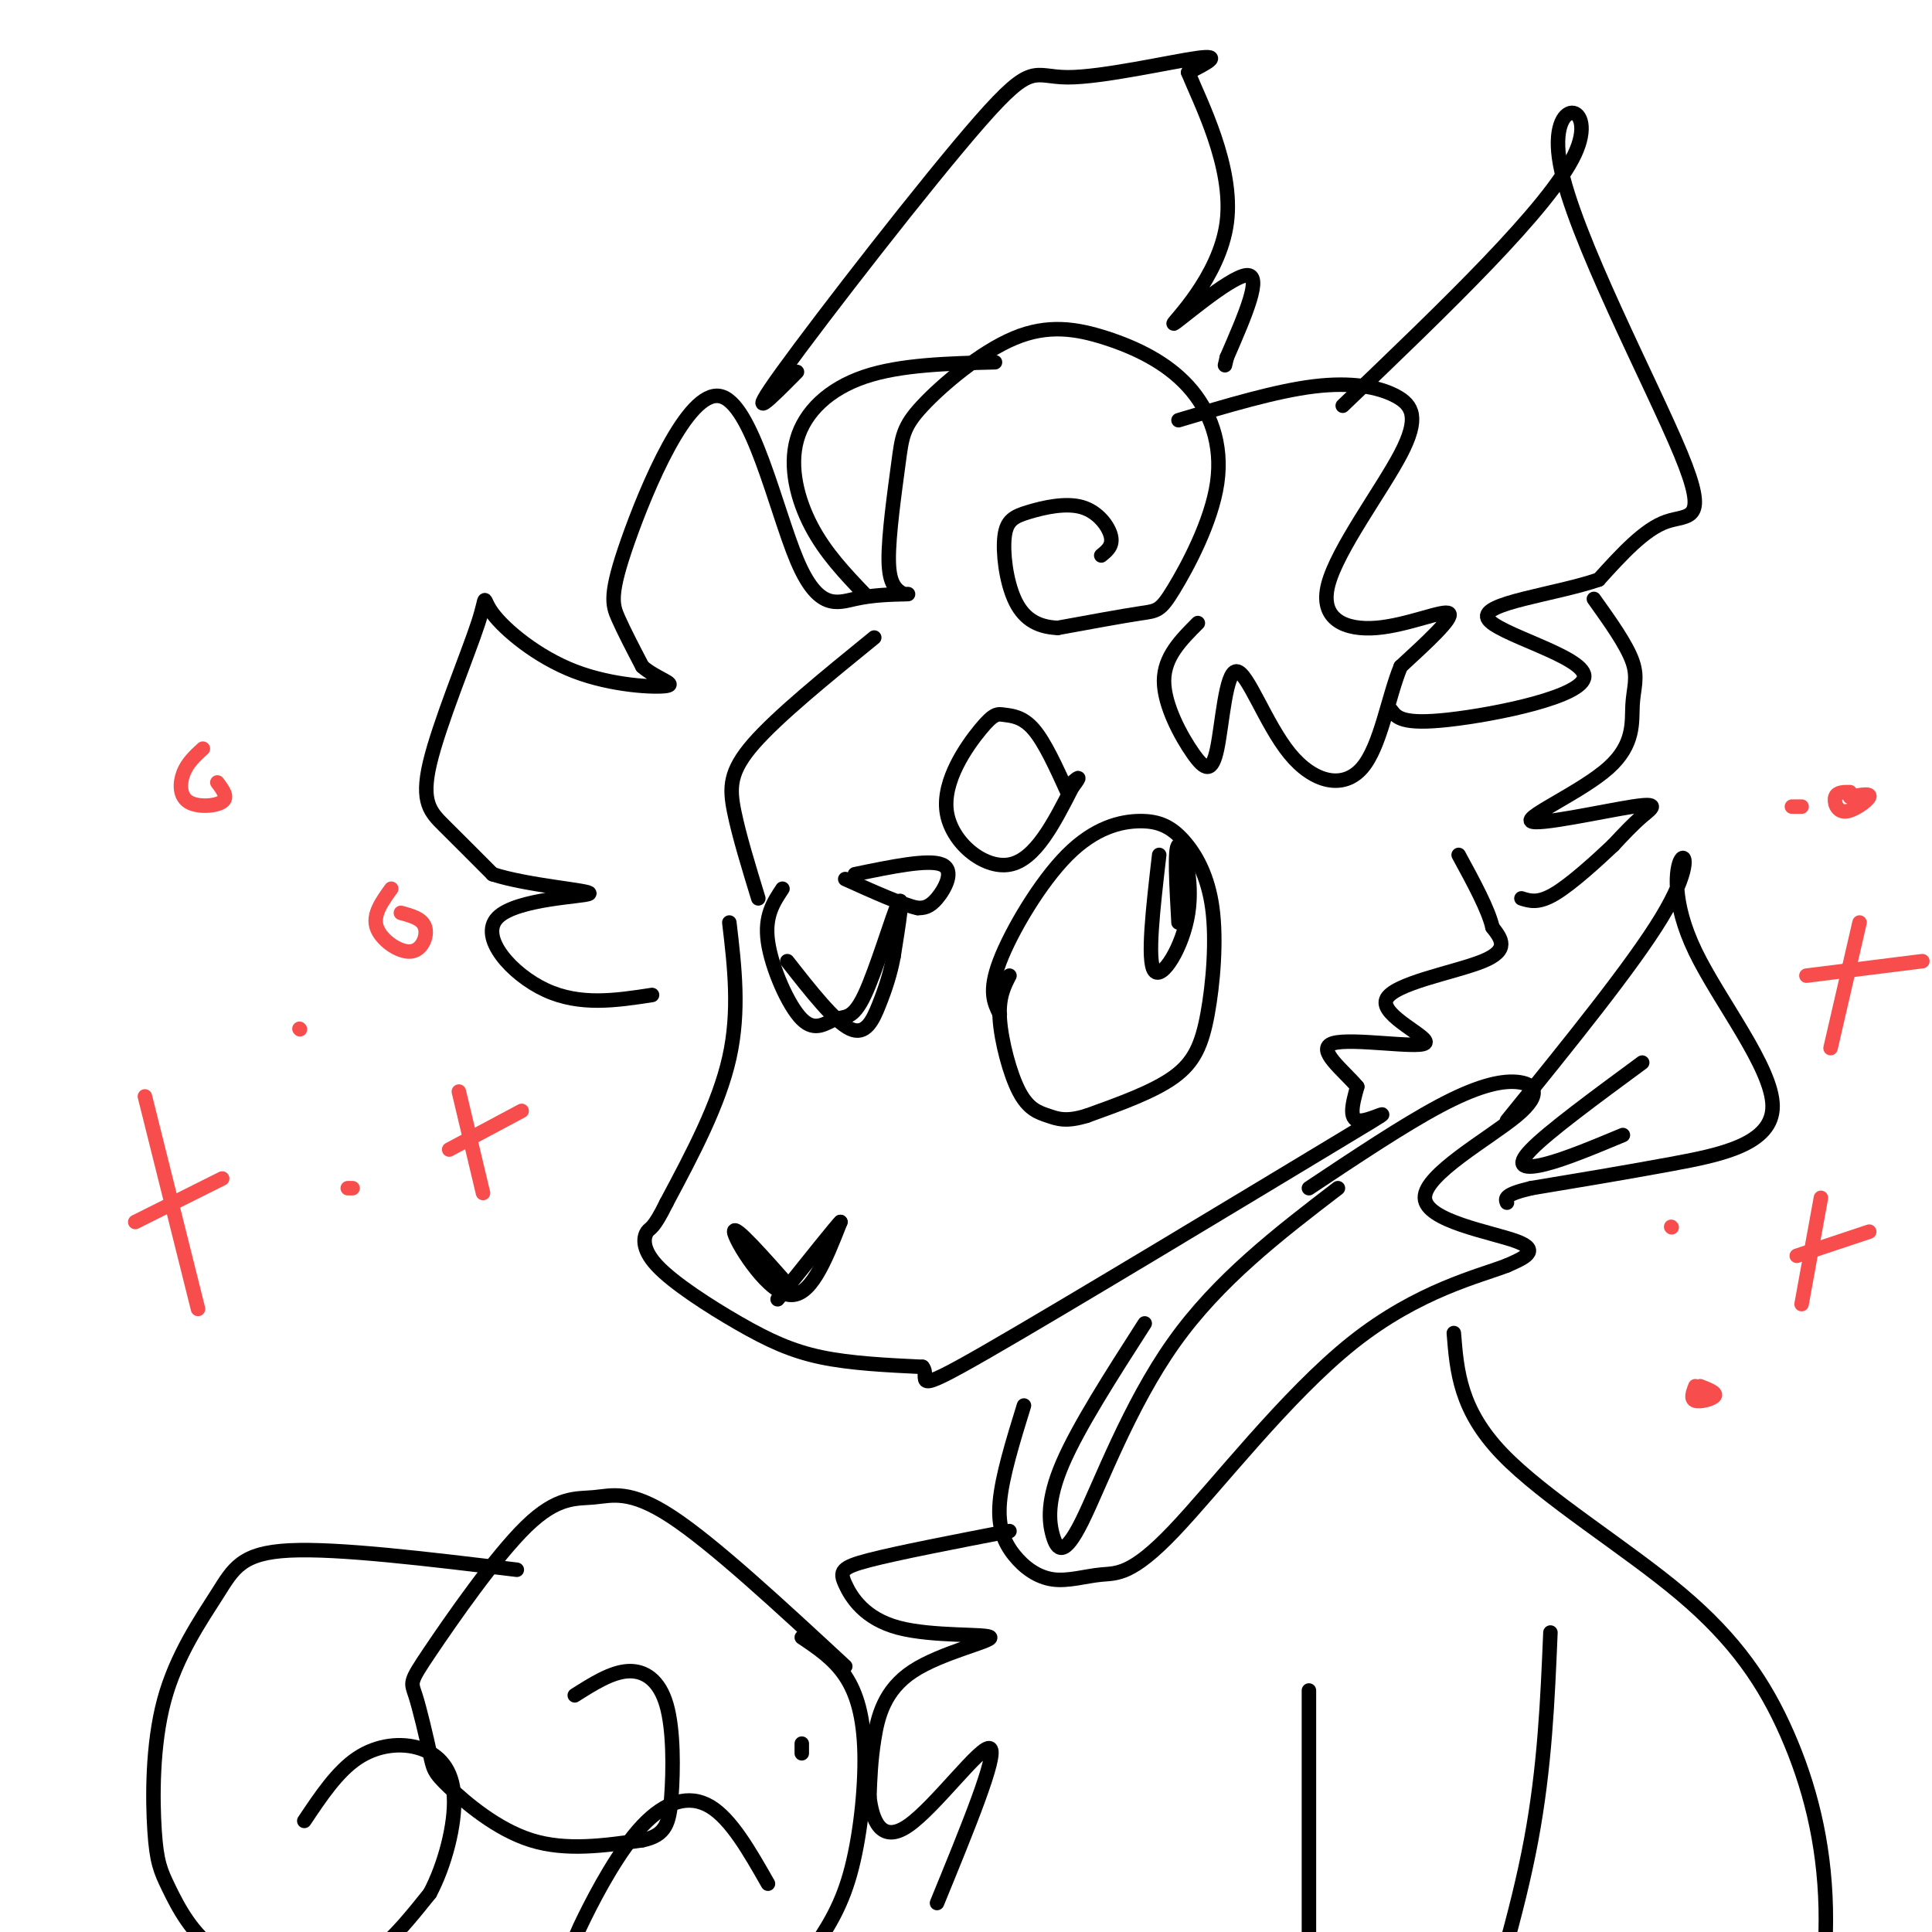 <svg viewBox='0 0 400 400' version='1.1' xmlns='http://www.w3.org/2000/svg' xmlns:xlink='http://www.w3.org/1999/xlink'><g fill='none' stroke='#000000' stroke-width='3' stroke-linecap='round' stroke-linejoin='round'><path d='M181,132c-10.000,8.133 -20.000,16.267 -25,22c-5.000,5.733 -5.000,9.067 -4,14c1.000,4.933 3.000,11.467 5,18'/><path d='M188,123c-3.628,0.083 -7.256,0.167 -11,1c-3.744,0.833 -7.606,2.417 -12,-8c-4.394,-10.417 -9.322,-32.833 -16,-34c-6.678,-1.167 -15.106,18.917 -19,30c-3.894,11.083 -3.256,13.167 -2,16c1.256,2.833 3.128,6.417 5,10'/><path d='M133,138c2.784,2.462 7.243,3.616 5,4c-2.243,0.384 -11.189,-0.001 -19,-3c-7.811,-2.999 -14.488,-8.610 -17,-12c-2.512,-3.390 -0.859,-4.558 -3,2c-2.141,6.558 -8.076,20.843 -10,29c-1.924,8.157 0.165,10.188 3,13c2.835,2.812 6.418,6.406 10,10'/><path d='M102,181c7.317,2.386 20.611,3.351 20,4c-0.611,0.649 -15.126,0.982 -19,5c-3.874,4.018 2.893,11.719 10,15c7.107,3.281 14.553,2.140 22,1'/><path d='M187,123c-1.464,-0.947 -2.929,-1.895 -3,-7c-0.071,-5.105 1.251,-14.368 2,-20c0.749,-5.632 0.924,-7.634 5,-12c4.076,-4.366 12.053,-11.096 19,-14c6.947,-2.904 12.864,-1.982 19,0c6.136,1.982 12.489,5.023 17,10c4.511,4.977 7.178,11.891 6,20c-1.178,8.109 -6.202,17.414 -9,22c-2.798,4.586 -3.371,4.453 -7,5c-3.629,0.547 -10.315,1.773 -17,3'/><path d='M219,130c-4.506,-0.177 -7.272,-2.119 -9,-6c-1.728,-3.881 -2.419,-9.700 -2,-13c0.419,-3.300 1.947,-4.080 5,-5c3.053,-0.920 7.630,-1.978 11,-1c3.370,0.978 5.534,3.994 6,6c0.466,2.006 -0.767,3.003 -2,4'/><path d='M179,123c-4.054,-4.250 -8.107,-8.500 -11,-14c-2.893,-5.500 -4.625,-12.250 -3,-18c1.625,-5.750 6.607,-10.500 14,-13c7.393,-2.500 17.196,-2.750 27,-3'/><path d='M244,87c10.073,-3.018 20.147,-6.036 28,-7c7.853,-0.964 13.487,0.125 17,2c3.513,1.875 4.905,4.536 1,12c-3.905,7.464 -13.109,19.733 -15,27c-1.891,7.267 3.529,9.533 10,9c6.471,-0.533 13.992,-3.867 15,-3c1.008,0.867 -4.496,5.933 -10,11'/><path d='M290,138c-2.614,6.299 -4.148,16.547 -8,21c-3.852,4.453 -10.023,3.112 -15,-3c-4.977,-6.112 -8.762,-16.994 -11,-17c-2.238,-0.006 -2.930,10.864 -4,16c-1.070,5.136 -2.519,4.537 -5,1c-2.481,-3.537 -5.995,-10.010 -6,-15c-0.005,-4.990 3.497,-8.495 7,-12'/><path d='M278,84c21.386,-20.478 42.772,-40.957 48,-52c5.228,-11.043 -5.702,-12.651 -3,2c2.702,14.651 19.035,45.560 25,60c5.965,14.440 1.561,12.411 -3,14c-4.561,1.589 -9.281,6.794 -14,12'/><path d='M331,120c-8.995,3.091 -24.483,4.818 -23,8c1.483,3.182 19.938,7.818 20,12c0.062,4.182 -18.268,7.909 -28,9c-9.732,1.091 -10.866,-0.455 -12,-2'/><path d='M165,77c-5.584,5.652 -11.167,11.305 -3,0c8.167,-11.305 30.086,-39.566 41,-52c10.914,-12.434 10.823,-9.040 18,-9c7.177,0.040 21.622,-3.274 27,-4c5.378,-0.726 1.689,1.137 -2,3'/><path d='M246,15c2.421,5.998 9.474,19.494 8,31c-1.474,11.506 -11.474,21.021 -11,21c0.474,-0.021 11.421,-9.577 15,-10c3.579,-0.423 -0.211,8.289 -4,17'/><path d='M254,74c-0.667,2.833 -0.333,1.417 0,0'/><path d='M151,191c1.083,9.167 2.167,18.333 0,28c-2.167,9.667 -7.583,19.833 -13,30'/><path d='M138,249c-2.817,5.742 -3.360,5.097 -4,6c-0.640,0.903 -1.378,3.356 2,7c3.378,3.644 10.871,8.481 17,12c6.129,3.519 10.894,5.720 17,7c6.106,1.280 13.553,1.640 21,2'/><path d='M191,283c1.928,2.179 -3.751,6.625 13,-3c16.751,-9.625 55.933,-33.322 72,-43c16.067,-9.678 9.019,-5.337 6,-5c-3.019,0.337 -2.010,-3.332 -1,-7'/><path d='M281,225c-2.654,-3.239 -8.788,-7.838 -5,-9c3.788,-1.162 17.500,1.111 19,0c1.500,-1.111 -9.212,-5.607 -8,-9c1.212,-3.393 14.346,-5.684 20,-8c5.654,-2.316 3.827,-4.658 2,-7'/><path d='M309,192c-0.833,-3.667 -3.917,-9.333 -7,-15'/><path d='M164,267c-6.044,-6.844 -12.089,-13.689 -12,-12c0.089,1.689 6.311,11.911 11,13c4.689,1.089 7.844,-6.956 11,-15'/><path d='M174,253c-0.333,0.167 -6.667,8.083 -13,16'/><path d='M207,210c-1.190,-2.383 -2.381,-4.766 0,-11c2.381,-6.234 8.332,-16.318 14,-22c5.668,-5.682 11.051,-6.963 15,-7c3.949,-0.037 6.464,1.170 9,4c2.536,2.830 5.092,7.284 6,14c0.908,6.716 0.168,15.693 -1,22c-1.168,6.307 -2.762,9.945 -7,13c-4.238,3.055 -11.119,5.528 -18,8'/><path d='M225,231c-4.303,1.330 -6.061,0.656 -8,0c-1.939,-0.656 -4.061,-1.292 -6,-5c-1.939,-3.708 -3.697,-10.488 -4,-15c-0.303,-4.512 0.848,-6.756 2,-9'/><path d='M240,177c-1.274,10.988 -2.548,21.976 -1,24c1.548,2.024 5.917,-4.917 7,-12c1.083,-7.083 -1.119,-14.310 -2,-14c-0.881,0.310 -0.440,8.155 0,16'/><path d='M221,164c-2.352,-5.171 -4.703,-10.343 -7,-13c-2.297,-2.657 -4.538,-2.800 -6,-3c-1.462,-0.200 -2.144,-0.456 -5,3c-2.856,3.456 -7.884,10.623 -7,17c0.884,6.377 7.681,11.965 13,11c5.319,-0.965 9.159,-8.482 13,-16'/><path d='M222,163c2.167,-2.833 1.083,-1.917 0,-1'/><path d='M162,184c-1.882,2.832 -3.763,5.665 -3,11c0.763,5.335 4.171,13.173 7,16c2.829,2.827 5.078,0.644 7,0c1.922,-0.644 3.518,0.250 6,-5c2.482,-5.250 5.852,-16.643 7,-19c1.148,-2.357 0.074,4.321 -1,11'/><path d='M185,198c-0.631,3.500 -1.708,6.750 -3,10c-1.292,3.250 -2.798,6.500 -6,5c-3.202,-1.500 -8.101,-7.750 -13,-14'/><path d='M177,181c7.622,-1.578 15.244,-3.156 18,-2c2.756,1.156 0.644,5.044 -1,7c-1.644,1.956 -2.822,1.978 -4,2'/><path d='M190,188c-3.167,-0.667 -9.083,-3.333 -15,-6'/><path d='M330,124c3.403,4.773 6.807,9.547 8,13c1.193,3.453 0.176,5.587 0,9c-0.176,3.413 0.489,8.105 -5,13c-5.489,4.895 -17.131,9.992 -16,11c1.131,1.008 15.035,-2.075 21,-3c5.965,-0.925 3.990,0.307 2,2c-1.990,1.693 -3.995,3.846 -6,6'/><path d='M334,175c-3.289,3.111 -8.511,7.889 -12,10c-3.489,2.111 -5.244,1.556 -7,1'/><path d='M271,246c9.795,-6.527 19.591,-13.055 27,-17c7.409,-3.945 12.433,-5.309 16,-5c3.567,0.309 5.678,2.289 0,7c-5.678,4.711 -19.144,12.153 -19,17c0.144,4.847 13.898,7.099 19,9c5.102,1.901 1.551,3.450 -2,5'/><path d='M312,262c-5.520,2.169 -18.321,5.091 -32,16c-13.679,10.909 -28.237,29.805 -37,39c-8.763,9.195 -11.732,8.690 -15,9c-3.268,0.310 -6.835,1.433 -10,1c-3.165,-0.433 -5.929,-2.424 -8,-5c-2.071,-2.576 -3.449,-5.736 -3,-11c0.449,-5.264 2.724,-12.632 5,-20'/><path d='M237,274c-6.874,10.711 -13.748,21.423 -17,29c-3.252,7.577 -2.882,12.021 -2,15c0.882,2.979 2.276,4.494 6,-3c3.724,-7.494 9.778,-23.998 19,-37c9.222,-13.002 21.611,-22.501 34,-32'/><path d='M312,232c13.000,-16.052 26.001,-32.104 32,-42c5.999,-9.896 4.997,-13.635 4,-12c-0.997,1.635 -1.989,8.644 3,19c4.989,10.356 15.959,24.057 16,32c0.041,7.943 -10.845,10.126 -21,12c-10.155,1.874 -19.577,3.437 -29,5'/><path d='M317,246c-5.667,1.333 -5.333,2.167 -5,3'/><path d='M340,220c-9.689,7.133 -19.378,14.267 -23,18c-3.622,3.733 -1.178,4.067 3,3c4.178,-1.067 10.089,-3.533 16,-6'/><path d='M209,317c-11.542,2.235 -23.083,4.470 -29,6c-5.917,1.530 -6.209,2.354 -5,5c1.209,2.646 3.918,7.112 11,9c7.082,1.888 18.538,1.197 19,2c0.462,0.803 -10.068,3.101 -16,7c-5.932,3.899 -7.266,9.400 -8,14c-0.734,4.600 -0.867,8.300 -1,12'/><path d='M180,372c0.512,4.548 2.292,9.917 8,6c5.708,-3.917 15.345,-17.119 17,-16c1.655,1.119 -4.673,16.560 -11,32'/><path d='M301,276c0.632,7.946 1.264,15.892 10,25c8.736,9.108 25.576,19.377 37,29c11.424,9.623 17.433,18.600 22,29c4.567,10.400 7.691,22.223 8,36c0.309,13.777 -2.197,29.508 -4,37c-1.803,7.492 -2.901,6.746 -4,6'/><path d='M271,350c0.000,0.000 0.000,63.000 0,63'/><path d='M321,338c-0.583,13.917 -1.167,27.833 -4,43c-2.833,15.167 -7.917,31.583 -13,48'/><path d='M166,363c0.000,0.000 0.000,-2.000 0,-2'/><path d='M175,345c-13.674,-12.665 -27.348,-25.330 -36,-31c-8.652,-5.670 -12.283,-4.343 -16,-4c-3.717,0.343 -7.519,-0.296 -14,6c-6.481,6.296 -15.642,19.528 -20,26c-4.358,6.472 -3.914,6.185 -3,9c0.914,2.815 2.296,8.734 3,12c0.704,3.266 0.728,3.879 4,7c3.272,3.121 9.792,8.749 17,11c7.208,2.251 15.104,1.126 23,0'/><path d='M133,381c4.885,-1.014 5.598,-3.550 6,-9c0.402,-5.450 0.493,-13.813 -1,-19c-1.493,-5.187 -4.569,-7.196 -8,-7c-3.431,0.196 -7.215,2.598 -11,5'/><path d='M107,325c-18.480,-2.242 -36.960,-4.485 -47,-4c-10.040,0.485 -11.639,3.696 -15,9c-3.361,5.304 -8.484,12.699 -11,22c-2.516,9.301 -2.425,20.507 -2,27c0.425,6.493 1.183,8.273 3,12c1.817,3.727 4.693,9.401 10,13c5.307,3.599 13.044,5.123 19,5c5.956,-0.123 10.130,-1.892 14,-5c3.870,-3.108 7.435,-7.554 11,-12'/><path d='M89,392c3.086,-5.789 5.301,-14.263 5,-20c-0.301,-5.737 -3.120,-8.737 -7,-10c-3.880,-1.263 -8.823,-0.789 -13,2c-4.177,2.789 -7.589,7.895 -11,13'/><path d='M166,339c3.310,2.220 6.619,4.440 9,8c2.381,3.560 3.833,8.458 4,16c0.167,7.542 -0.952,17.726 -3,25c-2.048,7.274 -5.024,11.637 -8,16'/><path d='M159,390c-3.820,-6.710 -7.640,-13.419 -12,-16c-4.360,-2.581 -9.262,-1.032 -14,4c-4.738,5.032 -9.314,13.547 -12,19c-2.686,5.453 -3.482,7.844 -2,11c1.482,3.156 5.241,7.078 9,11'/></g>
<g fill='none' stroke='#F84D4D' stroke-width='3' stroke-linecap='round' stroke-linejoin='round'><path d='M30,227c0.000,0.000 11.000,44.000 11,44'/><path d='M28,253c0.000,0.000 18.000,-9.000 18,-9'/><path d='M73,246c0.000,0.000 -1.000,0.000 -1,0'/><path d='M81,184c-1.940,2.685 -3.881,5.369 -3,8c0.881,2.631 4.583,5.208 7,5c2.417,-0.208 3.548,-3.202 3,-5c-0.548,-1.798 -2.774,-2.399 -5,-3'/><path d='M95,226c0.000,0.000 5.000,21.000 5,21'/><path d='M93,238c0.000,0.000 15.000,-8.000 15,-8'/><path d='M62,213c0.000,0.000 0.100,0.100 0.1,0.1'/><path d='M42,155c-1.589,1.458 -3.179,2.917 -4,5c-0.821,2.083 -0.875,4.792 1,6c1.875,1.208 5.679,0.917 7,0c1.321,-0.917 0.161,-2.458 -1,-4'/><path d='M385,191c0.000,0.000 -6.000,26.000 -6,26'/><path d='M374,202c0.000,0.000 24.000,-3.000 24,-3'/><path d='M373,167c0.000,0.000 -2.000,0.000 -2,0'/><path d='M383,164c-1.321,-0.006 -2.643,-0.012 -3,1c-0.357,1.012 0.250,3.042 2,3c1.750,-0.042 4.643,-2.155 5,-3c0.357,-0.845 -1.821,-0.423 -4,0'/><path d='M377,248c0.000,0.000 -4.000,22.000 -4,22'/><path d='M372,260c0.000,0.000 15.000,-5.000 15,-5'/><path d='M346,254c0.000,0.000 0.100,0.100 0.1,0.1'/><path d='M351,287c-0.511,1.333 -1.022,2.667 0,3c1.022,0.333 3.578,-0.333 4,-1c0.422,-0.667 -1.289,-1.333 -3,-2'/></g>
</svg>